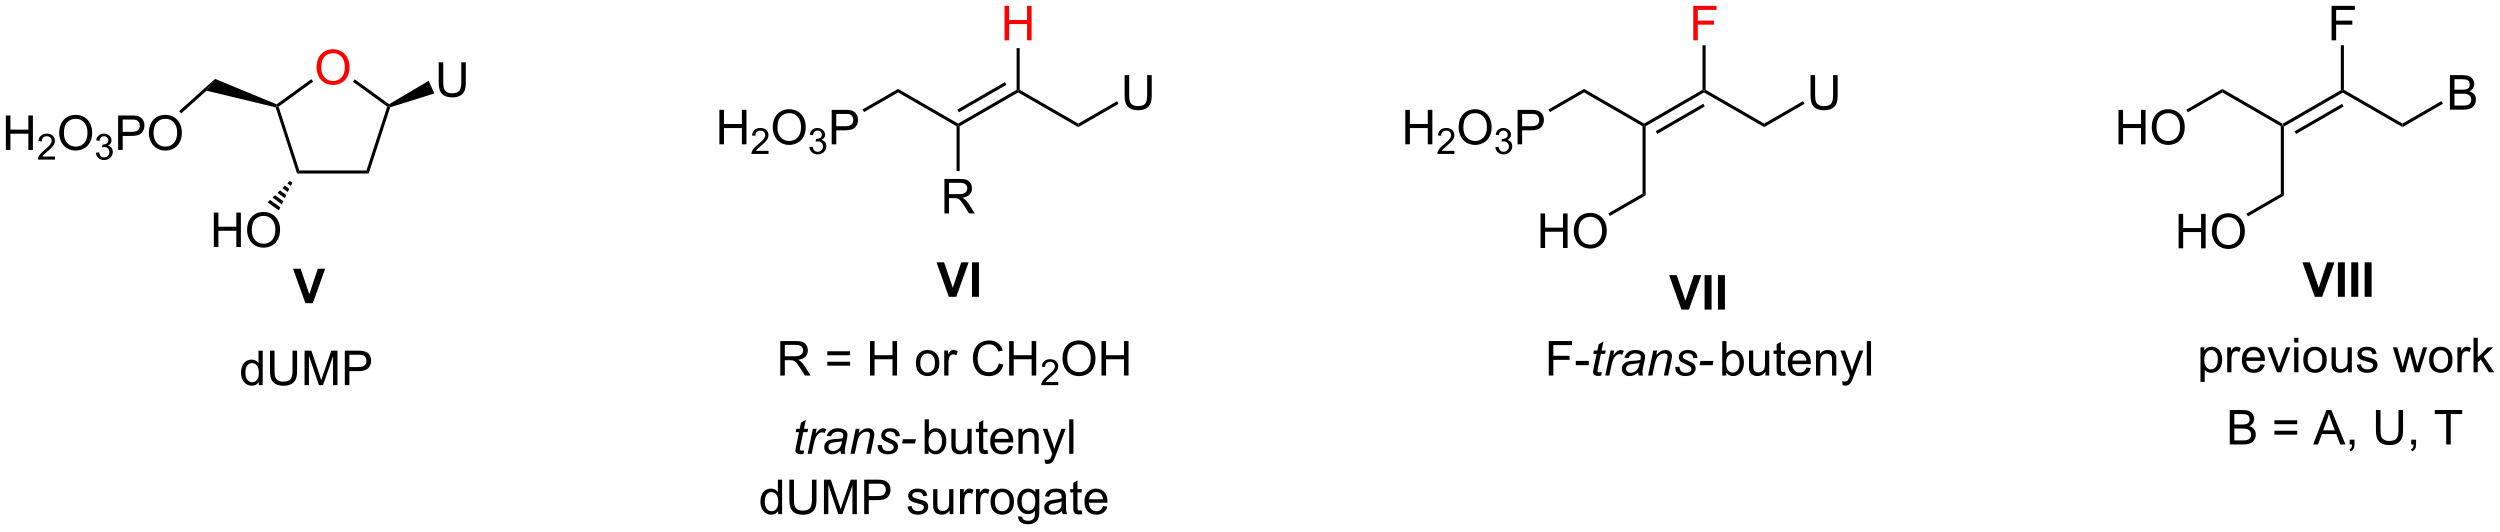 <?xml version="1.0" encoding="UTF-8"?>
<!DOCTYPE svg PUBLIC '-//W3C//DTD SVG 1.0//EN'
          'http://www.w3.org/TR/2001/REC-SVG-20010904/DTD/svg10.dtd'>
<svg stroke-dasharray="none" shape-rendering="auto" xmlns="http://www.w3.org/2000/svg" font-family="'Dialog'" text-rendering="auto" width="1024" fill-opacity="1" color-interpolation="auto" color-rendering="auto" preserveAspectRatio="xMidYMid meet" font-size="12px" viewBox="0 0 1024 218" fill="black" xmlns:xlink="http://www.w3.org/1999/xlink" stroke="black" image-rendering="auto" stroke-miterlimit="10" stroke-linecap="square" stroke-linejoin="miter" font-style="normal" stroke-width="1" height="218" stroke-dashoffset="0" font-weight="normal" stroke-opacity="1"
><!--Generated by the Batik Graphics2D SVG Generator--><defs id="genericDefs"
  /><g
  ><defs id="defs1"
    ><clipPath clipPathUnits="userSpaceOnUse" id="clipPath1"
      ><path d="M2.363 1.583 L429.501 1.583 L429.501 92.154 L2.363 92.154 L2.363 1.583 Z"
      /></clipPath
      ><clipPath clipPathUnits="userSpaceOnUse" id="clipPath2"
      ><path d="M0.756 27.608 L0.756 115.661 L416.017 115.661 L416.017 27.608 Z"
      /></clipPath
    ></defs
    ><g transform="scale(2.397,2.397) translate(-2.363,-1.583) matrix(1.029,0,0,1.029,1.586,-26.815)"
    ><path d="M380.108 48.576 L379.853 48.429 L379.853 48.134 L389.565 42.522 L389.82 42.669 L389.82 42.964 ZM382.052 49.846 L389.949 45.283 L389.694 44.841 L381.797 49.404 Z" stroke="none" clip-path="url(#clipPath2)"
    /></g
    ><g transform="matrix(2.466,0,0,2.466,-1.864,-68.08)"
    ><path d="M389.82 42.964 L389.82 42.669 L390.076 42.522 L399.804 48.134 L399.804 48.724 Z" stroke="none" clip-path="url(#clipPath2)"
    /></g
    ><g transform="matrix(2.466,0,0,2.466,-1.864,-68.08)"
    ><path d="M390.076 42.522 L389.82 42.669 L389.565 42.522 L389.565 35.121 L390.076 35.121 Z" stroke="none" clip-path="url(#clipPath2)"
    /></g
    ><g transform="matrix(2.466,0,0,2.466,-1.864,-68.08)"
    ><path d="M388.027 34.307 L388.027 28.581 L391.891 28.581 L391.891 29.255 L388.785 29.255 L388.785 31.029 L391.472 31.029 L391.472 31.706 L388.785 31.706 L388.785 34.307 L388.027 34.307 Z" stroke="none" clip-path="url(#clipPath2)"
    /></g
    ><g transform="matrix(2.466,0,0,2.466,-1.864,-68.08)"
    ><path d="M379.597 48.576 L379.853 48.429 L380.108 48.576 L380.108 60.096 L379.597 59.801 Z" stroke="none" clip-path="url(#clipPath2)"
    /></g
    ><g transform="matrix(2.466,0,0,2.466,-1.864,-68.08)"
    ><path d="M379.853 48.134 L379.853 48.429 L379.597 48.576 L369.877 42.964 L369.877 42.374 Z" stroke="none" clip-path="url(#clipPath2)"
    /></g
    ><g transform="matrix(2.466,0,0,2.466,-1.864,-68.08)"
    ><path d="M362.621 68.859 L362.621 63.132 L363.379 63.132 L363.379 65.484 L366.356 65.484 L366.356 63.132 L367.113 63.132 L367.113 68.859 L366.356 68.859 L366.356 66.158 L363.379 66.158 L363.379 68.859 L362.621 68.859 ZM368.146 66.07 Q368.146 64.643 368.912 63.838 Q369.677 63.031 370.888 63.031 Q371.68 63.031 372.315 63.411 Q372.953 63.788 373.287 64.466 Q373.623 65.143 373.623 66.002 Q373.623 66.874 373.271 67.562 Q372.919 68.249 372.274 68.603 Q371.63 68.958 370.883 68.958 Q370.076 68.958 369.438 68.567 Q368.802 68.174 368.474 67.499 Q368.146 66.822 368.146 66.07 ZM368.927 66.08 Q368.927 67.117 369.482 67.713 Q370.039 68.307 370.88 68.307 Q371.735 68.307 372.287 67.705 Q372.841 67.103 372.841 65.999 Q372.841 65.299 372.604 64.778 Q372.367 64.257 371.912 63.971 Q371.459 63.682 370.891 63.682 Q370.086 63.682 369.505 64.236 Q368.927 64.788 368.927 66.08 Z" stroke="none" clip-path="url(#clipPath2)"
    /></g
    ><g transform="matrix(2.466,0,0,2.466,-1.864,-68.08)"
    ><path d="M379.597 59.801 L380.108 60.096 L374.137 63.544 L373.882 63.102 Z" stroke="none" clip-path="url(#clipPath2)"
    /></g
    ><g transform="matrix(2.466,0,0,2.466,-1.864,-68.08)"
    ><path d="M352.637 51.579 L352.637 45.852 L353.395 45.852 L353.395 48.204 L356.372 48.204 L356.372 45.852 L357.129 45.852 L357.129 51.579 L356.372 51.579 L356.372 48.878 L353.395 48.878 L353.395 51.579 L352.637 51.579 ZM358.162 48.79 Q358.162 47.363 358.928 46.558 Q359.693 45.751 360.904 45.751 Q361.696 45.751 362.331 46.131 Q362.969 46.509 363.303 47.186 Q363.639 47.863 363.639 48.722 Q363.639 49.594 363.287 50.282 Q362.935 50.969 362.29 51.324 Q361.646 51.678 360.899 51.678 Q360.092 51.678 359.454 51.287 Q358.818 50.894 358.49 50.219 Q358.162 49.542 358.162 48.79 ZM358.943 48.8 Q358.943 49.837 359.498 50.433 Q360.055 51.027 360.896 51.027 Q361.75 51.027 362.303 50.425 Q362.857 49.824 362.857 48.719 Q362.857 48.019 362.62 47.498 Q362.383 46.977 361.928 46.691 Q361.474 46.402 360.907 46.402 Q360.102 46.402 359.521 46.956 Q358.943 47.509 358.943 48.8 Z" stroke="none" clip-path="url(#clipPath2)"
    /></g
    ><g transform="matrix(2.466,0,0,2.466,-1.864,-68.08)"
    ><path d="M369.877 42.374 L369.877 42.964 L364.154 46.265 L363.899 45.823 Z" stroke="none" clip-path="url(#clipPath2)"
    /></g
    ><g transform="matrix(2.466,0,0,2.466,-1.864,-68.08)"
    ><path d="M407.683 45.819 L407.683 40.092 L409.832 40.092 Q410.488 40.092 410.884 40.267 Q411.282 40.439 411.506 40.801 Q411.73 41.163 411.73 41.556 Q411.73 41.923 411.529 42.249 Q411.332 42.572 410.93 42.772 Q411.449 42.923 411.727 43.29 Q412.009 43.657 412.009 44.157 Q412.009 44.561 411.837 44.907 Q411.668 45.251 411.418 45.439 Q411.168 45.626 410.79 45.723 Q410.415 45.819 409.868 45.819 L407.683 45.819 ZM408.441 42.499 L409.68 42.499 Q410.183 42.499 410.402 42.431 Q410.691 42.345 410.837 42.147 Q410.985 41.947 410.985 41.647 Q410.985 41.361 410.847 41.145 Q410.712 40.928 410.457 40.848 Q410.204 40.767 409.587 40.767 L408.441 40.767 L408.441 42.499 ZM408.441 45.142 L409.868 45.142 Q410.235 45.142 410.384 45.116 Q410.644 45.069 410.818 44.96 Q410.996 44.85 411.108 44.642 Q411.222 44.431 411.222 44.157 Q411.222 43.837 411.058 43.603 Q410.894 43.366 410.602 43.27 Q410.313 43.173 409.767 43.173 L408.441 43.173 L408.441 45.142 Z" stroke="none" clip-path="url(#clipPath2)"
    /></g
    ><g transform="matrix(2.466,0,0,2.466,-1.864,-68.08)"
    ><path d="M399.804 48.724 L399.804 48.134 L406.263 44.402 L406.519 44.844 Z" stroke="none" clip-path="url(#clipPath2)"
    /></g
    ><g transform="matrix(2.466,0,0,2.466,-1.864,-68.08)"
    ><path d="M59.372 41.192 L59.671 40.779 L65.383 44.917 L65.368 45.221 L65.068 45.319 Z" stroke="none" clip-path="url(#clipPath2)"
    /></g
    ><g fill="red" transform="matrix(2.466,0,0,2.466,-1.864,-68.08)" stroke="red"
    ><path d="M53.336 38.83 Q53.336 37.403 54.101 36.598 Q54.867 35.791 56.078 35.791 Q56.87 35.791 57.505 36.171 Q58.143 36.549 58.476 37.226 Q58.812 37.903 58.812 38.762 Q58.812 39.635 58.461 40.322 Q58.109 41.01 57.463 41.364 Q56.82 41.718 56.073 41.718 Q55.265 41.718 54.627 41.327 Q53.992 40.934 53.664 40.26 Q53.336 39.583 53.336 38.83 ZM54.117 38.84 Q54.117 39.877 54.672 40.473 Q55.229 41.067 56.07 41.067 Q56.924 41.067 57.476 40.465 Q58.031 39.864 58.031 38.76 Q58.031 38.059 57.794 37.538 Q57.557 37.017 57.101 36.731 Q56.648 36.442 56.081 36.442 Q55.276 36.442 54.695 36.997 Q54.117 37.549 54.117 38.84 Z" stroke="none" clip-path="url(#clipPath2)"
    /></g
    ><g transform="matrix(2.466,0,0,2.466,-1.864,-68.08)"
    ><path d="M77.371 37.956 L78.128 37.956 L78.128 41.264 Q78.128 42.128 77.933 42.636 Q77.738 43.144 77.227 43.464 Q76.719 43.782 75.891 43.782 Q75.087 43.782 74.574 43.503 Q74.063 43.225 73.844 42.701 Q73.626 42.175 73.626 41.264 L73.626 37.956 L74.383 37.956 L74.383 41.261 Q74.383 42.006 74.522 42.36 Q74.66 42.714 74.998 42.907 Q75.337 43.097 75.824 43.097 Q76.66 43.097 77.014 42.719 Q77.371 42.339 77.371 41.261 L77.371 37.956 Z" stroke="none" clip-path="url(#clipPath2)"
    /></g
    ><g transform="matrix(2.466,0,0,2.466,-1.864,-68.08)"
    ><path d="M65.57 45.423 L65.368 45.221 L65.383 44.917 L71.961 41.025 L72.898 43.128 Z" stroke="none" clip-path="url(#clipPath2)"
    /></g
    ><g transform="matrix(2.466,0,0,2.466,-1.864,-68.08)"
    ><path d="M52.463 40.753 L52.763 41.166 L47.036 45.319 L46.736 45.221 L46.701 44.931 Z" stroke="none" clip-path="url(#clipPath2)"
    /></g
    ><g transform="matrix(2.466,0,0,2.466,-1.864,-68.08)"
    ><path d="M46.537 45.435 L46.736 45.221 L47.036 45.319 L50.473 55.926 L50.102 56.436 Z" stroke="none" clip-path="url(#clipPath2)"
    /></g
    ><g transform="matrix(2.466,0,0,2.466,-1.864,-68.08)"
    ><path d="M50.102 56.436 L50.473 55.926 L61.622 55.926 L61.993 56.436 Z" stroke="none" clip-path="url(#clipPath2)"
    /></g
    ><g transform="matrix(2.466,0,0,2.466,-1.864,-68.08)"
    ><path d="M61.993 56.436 L61.622 55.926 L65.068 45.319 L65.368 45.221 L65.57 45.423 Z" stroke="none" clip-path="url(#clipPath2)"
    /></g
    ><g transform="matrix(2.466,0,0,2.466,-1.864,-68.08)"
    ><path d="M36.272 68.643 L36.272 62.916 L37.03 62.916 L37.03 65.268 L40.007 65.268 L40.007 62.916 L40.765 62.916 L40.765 68.643 L40.007 68.643 L40.007 65.942 L37.03 65.942 L37.03 68.643 L36.272 68.643 ZM41.797 65.854 Q41.797 64.427 42.563 63.622 Q43.328 62.815 44.539 62.815 Q45.331 62.815 45.966 63.195 Q46.605 63.572 46.938 64.249 Q47.274 64.927 47.274 65.786 Q47.274 66.658 46.922 67.346 Q46.571 68.033 45.925 68.388 Q45.282 68.742 44.534 68.742 Q43.727 68.742 43.089 68.351 Q42.453 67.958 42.125 67.283 Q41.797 66.606 41.797 65.854 ZM42.578 65.864 Q42.578 66.9 43.133 67.497 Q43.69 68.091 44.532 68.091 Q45.386 68.091 45.938 67.489 Q46.492 66.888 46.492 65.783 Q46.492 65.083 46.255 64.562 Q46.019 64.041 45.563 63.755 Q45.11 63.466 44.542 63.466 Q43.737 63.466 43.157 64.02 Q42.578 64.572 42.578 65.864 Z" stroke="none" clip-path="url(#clipPath2)"
    /></g
    ><g transform="matrix(2.466,0,0,2.466,-1.864,-68.08)"
    ><path d="M49.312 57.959 L49.063 58.471 L48.489 58.055 L48.899 57.66 ZM48.815 58.983 L48.566 59.495 L47.67 58.845 L48.08 58.45 ZM48.317 60.007 L48.069 60.519 L46.85 59.635 L47.26 59.24 ZM47.82 61.031 L47.571 61.543 L46.031 60.425 L46.441 60.03 ZM47.323 62.055 L47.074 62.567 L45.211 61.215 L45.621 60.82 Z" stroke="none" clip-path="url(#clipPath2)"
    /></g
    ><g transform="matrix(2.466,0,0,2.466,-1.864,-68.08)"
    ><path d="M46.701 44.931 L46.736 45.221 L46.537 45.435 L35.049 42.672 L36.469 40.711 Z" stroke="none" clip-path="url(#clipPath2)"
    /></g
    ><g transform="matrix(2.466,0,0,2.466,-1.864,-68.08)"
    ><path d="M1.728 52.515 L1.728 46.788 L2.486 46.788 L2.486 49.14 L5.463 49.14 L5.463 46.788 L6.22 46.788 L6.22 52.515 L5.463 52.515 L5.463 49.814 L2.486 49.814 L2.486 52.515 L1.728 52.515 Z" stroke="none" clip-path="url(#clipPath2)"
    /></g
    ><g transform="matrix(2.466,0,0,2.466,-1.864,-68.08)"
    ><path d="M9.886 53.607 L9.886 54.115 L7.046 54.115 Q7.041 53.923 7.109 53.748 Q7.216 53.459 7.455 53.177 Q7.695 52.896 8.146 52.527 Q8.845 51.953 9.091 51.617 Q9.338 51.281 9.338 50.982 Q9.338 50.67 9.113 50.455 Q8.89 50.238 8.529 50.238 Q8.148 50.238 7.92 50.467 Q7.691 50.695 7.689 51.099 L7.146 51.045 Q7.203 50.437 7.566 50.121 Q7.929 49.802 8.541 49.802 Q9.16 49.802 9.519 50.146 Q9.88 50.488 9.88 50.994 Q9.88 51.252 9.775 51.502 Q9.669 51.75 9.423 52.025 Q9.179 52.3 8.611 52.781 Q8.136 53.179 8.002 53.322 Q7.867 53.465 7.779 53.607 L9.886 53.607 Z" stroke="none" clip-path="url(#clipPath2)"
    /></g
    ><g transform="matrix(2.466,0,0,2.466,-1.864,-68.08)"
    ><path d="M10.59 49.726 Q10.59 48.299 11.355 47.494 Q12.121 46.687 13.332 46.687 Q14.124 46.687 14.759 47.067 Q15.397 47.445 15.73 48.122 Q16.066 48.799 16.066 49.658 Q16.066 50.531 15.715 51.218 Q15.363 51.906 14.717 52.26 Q14.074 52.614 13.327 52.614 Q12.52 52.614 11.882 52.223 Q11.246 51.83 10.918 51.156 Q10.59 50.478 10.59 49.726 ZM11.371 49.736 Q11.371 50.773 11.926 51.369 Q12.483 51.963 13.324 51.963 Q14.178 51.963 14.73 51.361 Q15.285 50.76 15.285 49.656 Q15.285 48.955 15.048 48.434 Q14.811 47.913 14.355 47.627 Q13.902 47.338 13.335 47.338 Q12.53 47.338 11.949 47.892 Q11.371 48.445 11.371 49.736 Z" stroke="none" clip-path="url(#clipPath2)"
    /></g
    ><g transform="matrix(2.466,0,0,2.466,-1.864,-68.08)"
    ><path d="M16.676 52.98 L17.204 52.91 Q17.296 53.359 17.512 53.556 Q17.731 53.754 18.046 53.754 Q18.417 53.754 18.672 53.496 Q18.93 53.238 18.93 52.857 Q18.93 52.494 18.692 52.259 Q18.456 52.023 18.088 52.023 Q17.94 52.023 17.717 52.082 L17.776 51.619 Q17.829 51.625 17.86 51.625 Q18.198 51.625 18.467 51.449 Q18.737 51.273 18.737 50.906 Q18.737 50.617 18.54 50.427 Q18.344 50.236 18.034 50.236 Q17.725 50.236 17.52 50.429 Q17.315 50.623 17.256 51.009 L16.729 50.916 Q16.827 50.384 17.169 50.093 Q17.512 49.802 18.022 49.802 Q18.374 49.802 18.669 49.953 Q18.965 50.103 19.122 50.365 Q19.278 50.625 19.278 50.918 Q19.278 51.197 19.128 51.425 Q18.979 51.654 18.686 51.789 Q19.067 51.877 19.278 52.154 Q19.489 52.429 19.489 52.845 Q19.489 53.408 19.079 53.8 Q18.669 54.191 18.042 54.191 Q17.477 54.191 17.102 53.855 Q16.729 53.517 16.676 52.98 Z" stroke="none" clip-path="url(#clipPath2)"
    /></g
    ><g transform="matrix(2.466,0,0,2.466,-1.864,-68.08)"
    ><path d="M20.378 52.515 L20.378 46.788 L22.54 46.788 Q23.11 46.788 23.41 46.843 Q23.832 46.913 24.116 47.111 Q24.402 47.307 24.576 47.663 Q24.751 48.017 24.751 48.445 Q24.751 49.174 24.285 49.682 Q23.821 50.187 22.605 50.187 L21.136 50.187 L21.136 52.515 L20.378 52.515 ZM21.136 49.51 L22.618 49.51 Q23.352 49.51 23.66 49.236 Q23.97 48.963 23.97 48.468 Q23.97 48.109 23.787 47.853 Q23.605 47.596 23.308 47.515 Q23.118 47.463 22.602 47.463 L21.136 47.463 L21.136 49.51 ZM25.485 49.726 Q25.485 48.299 26.251 47.494 Q27.017 46.687 28.227 46.687 Q29.019 46.687 29.654 47.067 Q30.293 47.445 30.626 48.122 Q30.962 48.799 30.962 49.658 Q30.962 50.531 30.61 51.218 Q30.259 51.906 29.613 52.26 Q28.97 52.614 28.222 52.614 Q27.415 52.614 26.777 52.223 Q26.142 51.83 25.813 51.156 Q25.485 50.478 25.485 49.726 ZM26.267 49.736 Q26.267 50.773 26.821 51.369 Q27.378 51.963 28.22 51.963 Q29.074 51.963 29.626 51.361 Q30.181 50.76 30.181 49.656 Q30.181 48.955 29.944 48.434 Q29.707 47.913 29.251 47.627 Q28.798 47.338 28.23 47.338 Q27.425 47.338 26.845 47.892 Q26.267 48.445 26.267 49.736 Z" stroke="none" clip-path="url(#clipPath2)"
    /></g
    ><g transform="matrix(2.466,0,0,2.466,-1.864,-68.08)"
    ><path d="M36.469 40.711 L35.049 42.672 L30.852 46.442 L30.511 46.062 Z" stroke="none" clip-path="url(#clipPath2)"
    /></g
    ><g transform="matrix(2.466,0,0,2.466,-1.864,-68.08)"
    ><path d="M160.15 48.576 L159.895 48.429 L159.895 48.134 L169.615 42.522 L169.871 42.669 L169.871 42.964 ZM160.023 46.255 L167.925 41.693 L167.67 41.251 L159.768 45.813 Z" stroke="none" clip-path="url(#clipPath2)"
    /></g
    ><g transform="matrix(2.466,0,0,2.466,-1.864,-68.08)"
    ><path d="M169.871 42.964 L169.871 42.669 L170.126 42.522 L179.854 48.134 L179.855 48.724 Z" stroke="none" clip-path="url(#clipPath2)"
    /></g
    ><g transform="matrix(2.466,0,0,2.466,-1.864,-68.08)"
    ><path d="M170.126 42.522 L169.871 42.669 L169.615 42.522 L169.615 35.607 L170.126 35.607 Z" stroke="none" clip-path="url(#clipPath2)"
    /></g
    ><g fill="red" transform="matrix(2.466,0,0,2.466,-1.864,-68.08)" stroke="red"
    ><path d="M167.611 34.307 L167.611 28.581 L168.369 28.581 L168.369 30.932 L171.346 30.932 L171.346 28.581 L172.103 28.581 L172.103 34.307 L171.346 34.307 L171.346 31.607 L168.369 31.607 L168.369 34.307 L167.611 34.307 Z" stroke="none" clip-path="url(#clipPath2)"
    /></g
    ><g transform="matrix(2.466,0,0,2.466,-1.864,-68.08)"
    ><path d="M159.895 48.134 L159.895 48.429 L159.64 48.576 L149.927 42.964 L149.927 42.374 Z" stroke="none" clip-path="url(#clipPath2)"
    /></g
    ><g transform="matrix(2.466,0,0,2.466,-1.864,-68.08)"
    ><path d="M120.249 51.579 L120.249 45.852 L121.007 45.852 L121.007 48.204 L123.983 48.204 L123.983 45.852 L124.741 45.852 L124.741 51.579 L123.983 51.579 L123.983 48.878 L121.007 48.878 L121.007 51.579 L120.249 51.579 Z" stroke="none" clip-path="url(#clipPath2)"
    /></g
    ><g transform="matrix(2.466,0,0,2.466,-1.864,-68.08)"
    ><path d="M128.407 52.671 L128.407 53.179 L125.567 53.179 Q125.561 52.987 125.63 52.812 Q125.737 52.523 125.975 52.241 Q126.216 51.96 126.667 51.591 Q127.366 51.017 127.612 50.681 Q127.858 50.345 127.858 50.046 Q127.858 49.734 127.634 49.519 Q127.411 49.302 127.05 49.302 Q126.669 49.302 126.44 49.531 Q126.212 49.759 126.21 50.163 L125.667 50.109 Q125.724 49.501 126.087 49.185 Q126.45 48.866 127.061 48.866 Q127.681 48.866 128.04 49.21 Q128.401 49.552 128.401 50.058 Q128.401 50.316 128.296 50.566 Q128.19 50.814 127.944 51.089 Q127.7 51.364 127.132 51.845 Q126.657 52.243 126.522 52.386 Q126.388 52.529 126.3 52.671 L128.407 52.671 Z" stroke="none" clip-path="url(#clipPath2)"
    /></g
    ><g transform="matrix(2.466,0,0,2.466,-1.864,-68.08)"
    ><path d="M129.111 48.79 Q129.111 47.363 129.876 46.558 Q130.642 45.751 131.853 45.751 Q132.644 45.751 133.28 46.131 Q133.918 46.509 134.251 47.186 Q134.587 47.863 134.587 48.722 Q134.587 49.594 134.236 50.282 Q133.884 50.969 133.238 51.324 Q132.595 51.678 131.848 51.678 Q131.04 51.678 130.402 51.287 Q129.767 50.894 129.439 50.219 Q129.111 49.542 129.111 48.79 ZM129.892 48.8 Q129.892 49.837 130.446 50.433 Q131.004 51.027 131.845 51.027 Q132.699 51.027 133.251 50.425 Q133.806 49.824 133.806 48.719 Q133.806 48.019 133.569 47.498 Q133.332 46.977 132.876 46.691 Q132.423 46.402 131.855 46.402 Q131.051 46.402 130.47 46.956 Q129.892 47.509 129.892 48.8 Z" stroke="none" clip-path="url(#clipPath2)"
    /></g
    ><g transform="matrix(2.466,0,0,2.466,-1.864,-68.08)"
    ><path d="M135.197 52.044 L135.725 51.974 Q135.816 52.423 136.033 52.62 Q136.252 52.818 136.566 52.818 Q136.938 52.818 137.193 52.56 Q137.451 52.302 137.451 51.921 Q137.451 51.558 137.213 51.323 Q136.976 51.087 136.609 51.087 Q136.461 51.087 136.238 51.146 L136.297 50.683 Q136.35 50.689 136.381 50.689 Q136.719 50.689 136.988 50.513 Q137.258 50.337 137.258 49.97 Q137.258 49.681 137.06 49.491 Q136.865 49.3 136.555 49.3 Q136.246 49.3 136.041 49.493 Q135.836 49.687 135.777 50.073 L135.25 49.98 Q135.348 49.448 135.689 49.157 Q136.033 48.866 136.543 48.866 Q136.894 48.866 137.189 49.017 Q137.486 49.167 137.643 49.429 Q137.799 49.689 137.799 49.982 Q137.799 50.261 137.648 50.489 Q137.5 50.718 137.207 50.853 Q137.588 50.941 137.799 51.218 Q138.01 51.493 138.01 51.909 Q138.01 52.472 137.6 52.864 Q137.189 53.255 136.562 53.255 Q135.998 53.255 135.623 52.919 Q135.25 52.581 135.197 52.044 Z" stroke="none" clip-path="url(#clipPath2)"
    /></g
    ><g transform="matrix(2.466,0,0,2.466,-1.864,-68.08)"
    ><path d="M138.899 51.579 L138.899 45.852 L141.061 45.852 Q141.631 45.852 141.931 45.907 Q142.352 45.977 142.636 46.175 Q142.923 46.371 143.097 46.727 Q143.272 47.081 143.272 47.509 Q143.272 48.238 142.806 48.746 Q142.342 49.251 141.126 49.251 L139.657 49.251 L139.657 51.579 L138.899 51.579 ZM139.657 48.574 L141.139 48.574 Q141.873 48.574 142.181 48.3 Q142.49 48.027 142.49 47.532 Q142.49 47.173 142.308 46.917 Q142.126 46.66 141.829 46.579 Q141.639 46.527 141.123 46.527 L139.657 46.527 L139.657 48.574 Z" stroke="none" clip-path="url(#clipPath2)"
    /></g
    ><g transform="matrix(2.466,0,0,2.466,-1.864,-68.08)"
    ><path d="M149.927 42.374 L149.927 42.964 L144.277 46.225 L144.022 45.784 Z" stroke="none" clip-path="url(#clipPath2)"
    /></g
    ><g transform="matrix(2.466,0,0,2.466,-1.864,-68.08)"
    ><path d="M191.297 40.092 L192.055 40.092 L192.055 43.4 Q192.055 44.264 191.86 44.772 Q191.665 45.28 191.154 45.6 Q190.646 45.918 189.818 45.918 Q189.013 45.918 188.5 45.639 Q187.99 45.361 187.771 44.837 Q187.553 44.311 187.553 43.4 L187.553 40.092 L188.31 40.092 L188.31 43.397 Q188.31 44.142 188.448 44.496 Q188.587 44.85 188.925 45.043 Q189.263 45.233 189.75 45.233 Q190.587 45.233 190.941 44.855 Q191.297 44.475 191.297 43.397 L191.297 40.092 Z" stroke="none" clip-path="url(#clipPath2)"
    /></g
    ><g transform="matrix(2.466,0,0,2.466,-1.864,-68.08)"
    ><path d="M179.855 48.724 L179.854 48.134 L186.293 44.414 L186.548 44.855 Z" stroke="none" clip-path="url(#clipPath2)"
    /></g
    ><g transform="matrix(2.466,0,0,2.466,-1.864,-68.08)"
    ><path d="M134.339 102.405 L134.221 102.986 Q133.966 103.051 133.729 103.051 Q133.307 103.051 133.057 102.842 Q132.87 102.686 132.87 102.418 Q132.87 102.28 132.971 101.788 L133.474 99.379 L132.917 99.379 L133.029 98.832 L133.589 98.832 L133.802 97.811 L134.612 97.324 L134.294 98.832 L134.989 98.832 L134.872 99.379 L134.182 99.379 L133.701 101.67 Q133.612 102.108 133.612 102.194 Q133.612 102.319 133.682 102.387 Q133.755 102.452 133.919 102.452 Q134.154 102.452 134.339 102.405 ZM134.907 102.98 L135.775 98.832 L136.4 98.832 L136.225 99.678 Q136.546 99.199 136.85 98.97 Q137.157 98.738 137.478 98.738 Q137.689 98.738 137.999 98.889 L137.71 99.545 Q137.525 99.413 137.306 99.413 Q136.936 99.413 136.546 99.827 Q136.155 100.241 135.931 101.316 L135.579 102.98 L134.907 102.98 ZM140.368 102.465 Q140.001 102.78 139.66 102.928 Q139.321 103.074 138.936 103.074 Q138.361 103.074 138.009 102.736 Q137.657 102.397 137.657 101.871 Q137.657 101.522 137.816 101.256 Q137.975 100.988 138.236 100.827 Q138.499 100.663 138.876 100.592 Q139.116 100.545 139.78 100.519 Q140.446 100.491 140.736 100.379 Q140.819 100.09 140.819 99.897 Q140.819 99.652 140.639 99.512 Q140.392 99.316 139.921 99.316 Q139.475 99.316 139.191 99.514 Q138.907 99.71 138.78 100.074 L138.064 100.012 Q138.282 99.394 138.756 99.066 Q139.233 98.738 139.954 98.738 Q140.725 98.738 141.173 99.105 Q141.517 99.379 141.517 99.816 Q141.517 100.147 141.421 100.585 L141.189 101.616 Q141.079 102.108 141.079 102.418 Q141.079 102.613 141.165 102.98 L140.452 102.98 Q140.392 102.777 140.368 102.465 ZM140.631 100.879 Q140.483 100.936 140.311 100.967 Q140.142 100.999 139.743 101.035 Q139.126 101.09 138.871 101.173 Q138.618 101.256 138.488 101.441 Q138.361 101.624 138.361 101.847 Q138.361 102.144 138.566 102.337 Q138.772 102.527 139.15 102.527 Q139.501 102.527 139.824 102.342 Q140.15 102.155 140.337 101.824 Q140.525 101.491 140.631 100.879 ZM142.021 102.98 L142.888 98.832 L143.529 98.832 L143.377 99.553 Q143.794 99.129 144.156 98.933 Q144.521 98.738 144.901 98.738 Q145.404 98.738 145.69 99.012 Q145.979 99.285 145.979 99.741 Q145.979 99.972 145.877 100.467 L145.349 102.98 L144.643 102.98 L145.193 100.35 Q145.276 99.967 145.276 99.785 Q145.276 99.577 145.133 99.449 Q144.989 99.319 144.721 99.319 Q144.177 99.319 143.752 99.71 Q143.331 100.1 143.13 101.051 L142.729 102.98 L142.021 102.98 ZM146.538 101.561 L147.243 101.519 Q147.243 101.824 147.337 102.04 Q147.431 102.254 147.684 102.392 Q147.936 102.527 148.272 102.527 Q148.741 102.527 148.975 102.34 Q149.21 102.152 149.21 101.897 Q149.21 101.715 149.069 101.551 Q148.923 101.387 148.363 101.147 Q147.803 100.905 147.647 100.808 Q147.384 100.647 147.251 100.431 Q147.118 100.215 147.118 99.933 Q147.118 99.441 147.509 99.09 Q147.9 98.738 148.603 98.738 Q149.384 98.738 149.793 99.1 Q150.202 99.46 150.217 100.051 L149.525 100.097 Q149.509 99.722 149.259 99.504 Q149.009 99.285 148.553 99.285 Q148.186 99.285 147.983 99.454 Q147.78 99.621 147.78 99.816 Q147.78 100.012 147.954 100.16 Q148.071 100.262 148.561 100.472 Q149.374 100.824 149.585 101.027 Q149.921 101.35 149.921 101.816 Q149.921 102.124 149.73 102.42 Q149.54 102.717 149.152 102.897 Q148.764 103.074 148.236 103.074 Q147.517 103.074 147.014 102.717 Q146.509 102.363 146.538 101.561 ZM150.577 101.262 L150.725 100.553 L152.881 100.553 L152.736 101.262 L150.577 101.262 Z" stroke="none" clip-path="url(#clipPath2)"
    /></g
    ><g transform="matrix(2.466,0,0,2.466,-1.864,-68.08)"
    ><path d="M154.993 102.98 L154.34 102.98 L154.34 97.254 L155.043 97.254 L155.043 99.295 Q155.488 98.738 156.181 98.738 Q156.564 98.738 156.905 98.892 Q157.246 99.045 157.467 99.327 Q157.689 99.605 157.814 100.001 Q157.939 100.394 157.939 100.842 Q157.939 101.91 157.41 102.493 Q156.884 103.074 156.144 103.074 Q155.41 103.074 154.993 102.46 L154.993 102.98 ZM154.986 100.874 Q154.986 101.621 155.189 101.952 Q155.519 102.496 156.087 102.496 Q156.548 102.496 156.884 102.095 Q157.22 101.694 157.22 100.902 Q157.22 100.09 156.897 99.704 Q156.574 99.316 156.118 99.316 Q155.657 99.316 155.321 99.717 Q154.986 100.116 154.986 100.874 ZM161.513 102.98 L161.513 102.371 Q161.029 103.074 160.195 103.074 Q159.828 103.074 159.51 102.933 Q159.193 102.793 159.036 102.579 Q158.883 102.366 158.82 102.058 Q158.779 101.85 158.779 101.402 L158.779 98.832 L159.482 98.832 L159.482 101.131 Q159.482 101.683 159.523 101.874 Q159.591 102.152 159.805 102.311 Q160.021 102.467 160.336 102.467 Q160.654 102.467 160.93 102.306 Q161.208 102.144 161.323 101.866 Q161.437 101.585 161.437 101.053 L161.437 98.832 L162.141 98.832 L162.141 102.98 L161.513 102.98 ZM164.777 102.35 L164.879 102.972 Q164.582 103.035 164.347 103.035 Q163.965 103.035 163.754 102.915 Q163.543 102.793 163.457 102.595 Q163.371 102.397 163.371 101.764 L163.371 99.379 L162.855 99.379 L162.855 98.832 L163.371 98.832 L163.371 97.803 L164.071 97.381 L164.071 98.832 L164.777 98.832 L164.777 99.379 L164.071 99.379 L164.071 101.803 Q164.071 102.105 164.108 102.191 Q164.144 102.277 164.228 102.329 Q164.314 102.379 164.47 102.379 Q164.587 102.379 164.777 102.35 ZM168.305 101.644 L169.031 101.733 Q168.859 102.371 168.393 102.722 Q167.93 103.074 167.208 103.074 Q166.297 103.074 165.763 102.514 Q165.232 101.952 165.232 100.941 Q165.232 99.894 165.771 99.316 Q166.31 98.738 167.169 98.738 Q168 98.738 168.526 99.306 Q169.055 99.871 169.055 100.897 Q169.055 100.96 169.052 101.085 L165.958 101.085 Q165.997 101.769 166.344 102.134 Q166.693 102.496 167.211 102.496 Q167.599 102.496 167.872 102.293 Q168.146 102.09 168.305 101.644 ZM165.997 100.506 L168.312 100.506 Q168.266 99.983 168.047 99.722 Q167.711 99.316 167.177 99.316 Q166.693 99.316 166.362 99.642 Q166.031 99.965 165.997 100.506 ZM169.915 102.98 L169.915 98.832 L170.548 98.832 L170.548 99.42 Q171.004 98.738 171.868 98.738 Q172.243 98.738 172.556 98.874 Q172.871 99.006 173.027 99.225 Q173.184 99.444 173.246 99.746 Q173.285 99.941 173.285 100.428 L173.285 102.98 L172.582 102.98 L172.582 100.457 Q172.582 100.027 172.499 99.814 Q172.418 99.6 172.209 99.475 Q172.001 99.347 171.72 99.347 Q171.269 99.347 170.944 99.634 Q170.618 99.918 170.618 100.715 L170.618 102.98 L169.915 102.98 ZM174.333 104.579 L174.255 103.918 Q174.484 103.98 174.656 103.98 Q174.891 103.98 175.031 103.902 Q175.172 103.824 175.263 103.683 Q175.328 103.579 175.476 103.16 Q175.497 103.103 175.539 102.988 L173.966 98.832 L174.724 98.832 L175.586 101.233 Q175.755 101.691 175.888 102.194 Q176.008 101.71 176.177 101.249 L177.062 98.832 L177.766 98.832 L176.187 103.051 Q175.935 103.736 175.794 103.993 Q175.607 104.34 175.364 104.501 Q175.122 104.665 174.786 104.665 Q174.583 104.665 174.333 104.579 ZM178.349 102.98 L178.349 97.254 L179.052 97.254 L179.052 102.98 L178.349 102.98 Z" stroke="none" clip-path="url(#clipPath2)"
    /></g
    ><g transform="matrix(2.466,0,0,2.466,-1.864,-68.08)"
    ><path d="M274.093 48.576 L273.838 48.429 L273.838 48.134 L283.542 42.522 L283.798 42.669 L283.798 42.964 ZM276.036 49.844 L283.926 45.282 L283.671 44.84 L275.781 49.403 Z" stroke="none" clip-path="url(#clipPath2)"
    /></g
    ><g transform="matrix(2.466,0,0,2.466,-1.864,-68.08)"
    ><path d="M283.798 42.964 L283.798 42.669 L284.053 42.522 L293.781 48.134 L293.781 48.724 Z" stroke="none" clip-path="url(#clipPath2)"
    /></g
    ><g transform="matrix(2.466,0,0,2.466,-1.864,-68.08)"
    ><path d="M284.053 42.522 L283.798 42.669 L283.542 42.522 L283.542 35.121 L284.053 35.121 Z" stroke="none" clip-path="url(#clipPath2)"
    /></g
    ><g fill="red" transform="matrix(2.466,0,0,2.466,-1.864,-68.08)" stroke="red"
    ><path d="M282.004 34.307 L282.004 28.581 L285.868 28.581 L285.868 29.255 L282.762 29.255 L282.762 31.029 L285.449 31.029 L285.449 31.706 L282.762 31.706 L282.762 34.307 L282.004 34.307 Z" stroke="none" clip-path="url(#clipPath2)"
    /></g
    ><g transform="matrix(2.466,0,0,2.466,-1.864,-68.08)"
    ><path d="M273.838 48.134 L273.838 48.429 L273.582 48.576 L263.862 42.964 L263.862 42.374 Z" stroke="none" clip-path="url(#clipPath2)"
    /></g
    ><g transform="matrix(2.466,0,0,2.466,-1.864,-68.08)"
    ><path d="M234.176 51.579 L234.176 45.852 L234.934 45.852 L234.934 48.204 L237.91 48.204 L237.91 45.852 L238.668 45.852 L238.668 51.579 L237.91 51.579 L237.91 48.878 L234.934 48.878 L234.934 51.579 L234.176 51.579 Z" stroke="none" clip-path="url(#clipPath2)"
    /></g
    ><g transform="matrix(2.466,0,0,2.466,-1.864,-68.08)"
    ><path d="M242.334 52.671 L242.334 53.179 L239.494 53.179 Q239.488 52.987 239.557 52.812 Q239.664 52.523 239.903 52.241 Q240.143 51.96 240.594 51.591 Q241.293 51.017 241.539 50.681 Q241.785 50.345 241.785 50.046 Q241.785 49.734 241.561 49.519 Q241.338 49.302 240.977 49.302 Q240.596 49.302 240.367 49.531 Q240.139 49.759 240.137 50.163 L239.594 50.109 Q239.65 49.501 240.014 49.185 Q240.377 48.866 240.988 48.866 Q241.607 48.866 241.967 49.21 Q242.328 49.552 242.328 50.058 Q242.328 50.316 242.223 50.566 Q242.117 50.814 241.871 51.089 Q241.627 51.364 241.059 51.845 Q240.584 52.243 240.449 52.386 Q240.315 52.529 240.227 52.671 L242.334 52.671 Z" stroke="none" clip-path="url(#clipPath2)"
    /></g
    ><g transform="matrix(2.466,0,0,2.466,-1.864,-68.08)"
    ><path d="M243.037 48.79 Q243.037 47.363 243.803 46.558 Q244.569 45.751 245.78 45.751 Q246.571 45.751 247.207 46.131 Q247.845 46.509 248.178 47.186 Q248.514 47.863 248.514 48.722 Q248.514 49.594 248.162 50.282 Q247.811 50.969 247.165 51.324 Q246.522 51.678 245.774 51.678 Q244.967 51.678 244.329 51.287 Q243.694 50.894 243.366 50.219 Q243.037 49.542 243.037 48.79 ZM243.819 48.8 Q243.819 49.837 244.374 50.433 Q244.931 51.027 245.772 51.027 Q246.626 51.027 247.178 50.425 Q247.733 49.824 247.733 48.719 Q247.733 48.019 247.496 47.498 Q247.259 46.977 246.803 46.691 Q246.35 46.402 245.782 46.402 Q244.978 46.402 244.397 46.956 Q243.819 47.509 243.819 48.8 Z" stroke="none" clip-path="url(#clipPath2)"
    /></g
    ><g transform="matrix(2.466,0,0,2.466,-1.864,-68.08)"
    ><path d="M249.124 52.044 L249.651 51.974 Q249.743 52.423 249.96 52.62 Q250.179 52.818 250.493 52.818 Q250.864 52.818 251.12 52.56 Q251.378 52.302 251.378 51.921 Q251.378 51.558 251.14 51.323 Q250.903 51.087 250.536 51.087 Q250.388 51.087 250.165 51.146 L250.224 50.683 Q250.276 50.689 250.308 50.689 Q250.646 50.689 250.915 50.513 Q251.185 50.337 251.185 49.97 Q251.185 49.681 250.987 49.491 Q250.792 49.3 250.482 49.3 Q250.173 49.3 249.968 49.493 Q249.763 49.687 249.704 50.073 L249.177 49.98 Q249.274 49.448 249.616 49.157 Q249.96 48.866 250.47 48.866 Q250.821 48.866 251.116 49.017 Q251.413 49.167 251.57 49.429 Q251.726 49.689 251.726 49.982 Q251.726 50.261 251.575 50.489 Q251.427 50.718 251.134 50.853 Q251.515 50.941 251.726 51.218 Q251.937 51.493 251.937 51.909 Q251.937 52.472 251.526 52.864 Q251.116 53.255 250.489 53.255 Q249.925 53.255 249.55 52.919 Q249.177 52.581 249.124 52.044 Z" stroke="none" clip-path="url(#clipPath2)"
    /></g
    ><g transform="matrix(2.466,0,0,2.466,-1.864,-68.08)"
    ><path d="M252.826 51.579 L252.826 45.852 L254.988 45.852 Q255.558 45.852 255.857 45.907 Q256.279 45.977 256.563 46.175 Q256.85 46.371 257.024 46.727 Q257.199 47.081 257.199 47.509 Q257.199 48.238 256.733 48.746 Q256.269 49.251 255.053 49.251 L253.584 49.251 L253.584 51.579 L252.826 51.579 ZM253.584 48.574 L255.066 48.574 Q255.8 48.574 256.108 48.3 Q256.417 48.027 256.417 47.532 Q256.417 47.173 256.235 46.917 Q256.053 46.66 255.756 46.579 Q255.566 46.527 255.05 46.527 L253.584 46.527 L253.584 48.574 Z" stroke="none" clip-path="url(#clipPath2)"
    /></g
    ><g transform="matrix(2.466,0,0,2.466,-1.864,-68.08)"
    ><path d="M263.862 42.374 L263.862 42.964 L258.205 46.227 L257.95 45.785 Z" stroke="none" clip-path="url(#clipPath2)"
    /></g
    ><g transform="matrix(2.466,0,0,2.466,-1.864,-68.08)"
    ><path d="M305.232 40.092 L305.99 40.092 L305.99 43.4 Q305.99 44.264 305.795 44.772 Q305.599 45.28 305.089 45.6 Q304.581 45.918 303.753 45.918 Q302.949 45.918 302.435 45.639 Q301.925 45.361 301.706 44.837 Q301.488 44.311 301.488 43.4 L301.488 40.092 L302.245 40.092 L302.245 43.397 Q302.245 44.142 302.383 44.496 Q302.521 44.85 302.86 45.043 Q303.199 45.233 303.685 45.233 Q304.521 45.233 304.875 44.855 Q305.232 44.475 305.232 43.397 L305.232 40.092 Z" stroke="none" clip-path="url(#clipPath2)"
    /></g
    ><g transform="matrix(2.466,0,0,2.466,-1.864,-68.08)"
    ><path d="M293.781 48.724 L293.781 48.134 L300.228 44.412 L300.483 44.854 Z" stroke="none" clip-path="url(#clipPath2)"
    /></g
    ><g transform="matrix(2.466,0,0,2.466,-1.864,-68.08)"
    ><path d="M258.006 89.981 L258.006 84.254 L261.871 84.254 L261.871 84.928 L258.764 84.928 L258.764 86.702 L261.451 86.702 L261.451 87.379 L258.764 87.379 L258.764 89.981 L258.006 89.981 ZM262.492 88.262 L262.492 87.553 L264.651 87.553 L264.651 88.262 L262.492 88.262 Z" stroke="none" clip-path="url(#clipPath2)"
    /></g
    ><g transform="matrix(2.466,0,0,2.466,-1.864,-68.08)"
    ><path d="M266.82 89.405 L266.703 89.986 Q266.447 90.051 266.211 90.051 Q265.789 90.051 265.539 89.843 Q265.351 89.686 265.351 89.418 Q265.351 89.28 265.453 88.788 L265.955 86.379 L265.398 86.379 L265.51 85.832 L266.07 85.832 L266.283 84.811 L267.093 84.324 L266.776 85.832 L267.471 85.832 L267.354 86.379 L266.664 86.379 L266.182 88.671 Q266.093 89.108 266.093 89.194 Q266.093 89.319 266.164 89.387 Q266.236 89.452 266.401 89.452 Q266.635 89.452 266.82 89.405 ZM267.389 89.981 L268.256 85.832 L268.881 85.832 L268.707 86.678 Q269.027 86.199 269.332 85.97 Q269.639 85.738 269.959 85.738 Q270.17 85.738 270.48 85.889 L270.191 86.546 Q270.006 86.413 269.787 86.413 Q269.418 86.413 269.027 86.827 Q268.636 87.241 268.412 88.316 L268.061 89.981 L267.389 89.981 ZM272.85 89.465 Q272.483 89.78 272.142 89.928 Q271.803 90.074 271.418 90.074 Q270.842 90.074 270.49 89.736 Q270.139 89.397 270.139 88.871 Q270.139 88.522 270.298 88.257 Q270.457 87.988 270.717 87.827 Q270.98 87.663 271.358 87.593 Q271.597 87.546 272.261 87.52 Q272.928 87.491 273.217 87.379 Q273.3 87.09 273.3 86.897 Q273.3 86.652 273.121 86.512 Q272.873 86.316 272.402 86.316 Q271.957 86.316 271.673 86.514 Q271.389 86.71 271.261 87.074 L270.545 87.012 Q270.764 86.395 271.238 86.066 Q271.714 85.738 272.436 85.738 Q273.207 85.738 273.654 86.106 Q273.998 86.379 273.998 86.816 Q273.998 87.147 273.902 87.585 L273.67 88.616 Q273.561 89.108 273.561 89.418 Q273.561 89.613 273.647 89.981 L272.933 89.981 Q272.873 89.777 272.85 89.465 ZM273.113 87.879 Q272.964 87.936 272.793 87.968 Q272.623 87.999 272.225 88.035 Q271.608 88.09 271.352 88.173 Q271.1 88.257 270.97 88.441 Q270.842 88.624 270.842 88.848 Q270.842 89.145 271.048 89.337 Q271.253 89.527 271.631 89.527 Q271.983 89.527 272.305 89.343 Q272.631 89.155 272.819 88.824 Q273.006 88.491 273.113 87.879 ZM274.502 89.981 L275.369 85.832 L276.01 85.832 L275.859 86.553 Q276.276 86.129 276.638 85.934 Q277.002 85.738 277.382 85.738 Q277.885 85.738 278.171 86.012 Q278.461 86.285 278.461 86.741 Q278.461 86.973 278.359 87.468 L277.83 89.981 L277.125 89.981 L277.674 87.35 Q277.757 86.968 277.757 86.785 Q277.757 86.577 277.614 86.449 Q277.471 86.319 277.203 86.319 Q276.658 86.319 276.234 86.71 Q275.812 87.1 275.611 88.051 L275.211 89.981 L274.502 89.981 ZM279.019 88.561 L279.725 88.52 Q279.725 88.824 279.819 89.04 Q279.912 89.254 280.165 89.392 Q280.418 89.527 280.753 89.527 Q281.222 89.527 281.457 89.34 Q281.691 89.152 281.691 88.897 Q281.691 88.715 281.55 88.551 Q281.404 88.387 280.845 88.147 Q280.285 87.905 280.128 87.809 Q279.865 87.647 279.733 87.431 Q279.6 87.215 279.6 86.934 Q279.6 86.441 279.99 86.09 Q280.381 85.738 281.084 85.738 Q281.865 85.738 282.274 86.1 Q282.683 86.46 282.699 87.051 L282.006 87.098 Q281.99 86.723 281.74 86.504 Q281.49 86.285 281.035 86.285 Q280.668 86.285 280.464 86.454 Q280.261 86.621 280.261 86.816 Q280.261 87.012 280.436 87.16 Q280.553 87.262 281.043 87.473 Q281.855 87.824 282.066 88.027 Q282.402 88.35 282.402 88.816 Q282.402 89.124 282.212 89.421 Q282.022 89.718 281.634 89.897 Q281.246 90.074 280.717 90.074 Q279.998 90.074 279.496 89.718 Q278.99 89.363 279.019 88.561 ZM283.058 88.262 L283.207 87.553 L285.363 87.553 L285.217 88.262 L283.058 88.262 Z" stroke="none" clip-path="url(#clipPath2)"
    /></g
    ><g transform="matrix(2.466,0,0,2.466,-1.864,-68.08)"
    ><path d="M287.475 89.981 L286.821 89.981 L286.821 84.254 L287.524 84.254 L287.524 86.296 Q287.97 85.738 288.662 85.738 Q289.045 85.738 289.386 85.892 Q289.727 86.046 289.949 86.327 Q290.17 86.606 290.295 87.001 Q290.42 87.395 290.42 87.843 Q290.42 88.91 289.891 89.493 Q289.365 90.074 288.626 90.074 Q287.891 90.074 287.475 89.46 L287.475 89.981 ZM287.467 87.874 Q287.467 88.621 287.67 88.952 Q288.001 89.496 288.568 89.496 Q289.029 89.496 289.365 89.095 Q289.701 88.694 289.701 87.902 Q289.701 87.09 289.378 86.704 Q289.055 86.316 288.6 86.316 Q288.139 86.316 287.803 86.718 Q287.467 87.116 287.467 87.874 ZM293.994 89.981 L293.994 89.371 Q293.51 90.074 292.677 90.074 Q292.309 90.074 291.992 89.934 Q291.674 89.793 291.518 89.579 Q291.364 89.366 291.302 89.059 Q291.26 88.85 291.26 88.402 L291.26 85.832 L291.963 85.832 L291.963 88.132 Q291.963 88.684 292.005 88.874 Q292.072 89.152 292.286 89.311 Q292.502 89.468 292.817 89.468 Q293.135 89.468 293.411 89.306 Q293.69 89.145 293.804 88.866 Q293.919 88.585 293.919 88.053 L293.919 85.832 L294.622 85.832 L294.622 89.981 L293.994 89.981 ZM297.259 89.35 L297.36 89.973 Q297.063 90.035 296.829 90.035 Q296.446 90.035 296.235 89.915 Q296.024 89.793 295.938 89.595 Q295.852 89.397 295.852 88.764 L295.852 86.379 L295.337 86.379 L295.337 85.832 L295.852 85.832 L295.852 84.803 L296.553 84.382 L296.553 85.832 L297.259 85.832 L297.259 86.379 L296.553 86.379 L296.553 88.803 Q296.553 89.106 296.589 89.191 Q296.626 89.277 296.709 89.329 Q296.795 89.379 296.951 89.379 Q297.068 89.379 297.259 89.35 ZM300.786 88.645 L301.512 88.733 Q301.341 89.371 300.875 89.723 Q300.411 90.074 299.69 90.074 Q298.778 90.074 298.244 89.514 Q297.713 88.952 297.713 87.941 Q297.713 86.895 298.252 86.316 Q298.791 85.738 299.651 85.738 Q300.481 85.738 301.007 86.306 Q301.536 86.871 301.536 87.897 Q301.536 87.96 301.533 88.085 L298.44 88.085 Q298.479 88.77 298.825 89.134 Q299.174 89.496 299.692 89.496 Q300.08 89.496 300.354 89.293 Q300.627 89.09 300.786 88.645 ZM298.479 87.507 L300.794 87.507 Q300.747 86.983 300.528 86.723 Q300.192 86.316 299.658 86.316 Q299.174 86.316 298.843 86.642 Q298.512 86.965 298.479 87.507 ZM302.397 89.981 L302.397 85.832 L303.029 85.832 L303.029 86.421 Q303.485 85.738 304.35 85.738 Q304.725 85.738 305.037 85.874 Q305.352 86.007 305.509 86.225 Q305.665 86.444 305.727 86.746 Q305.766 86.941 305.766 87.428 L305.766 89.981 L305.063 89.981 L305.063 87.457 Q305.063 87.027 304.98 86.814 Q304.899 86.6 304.691 86.475 Q304.483 86.348 304.201 86.348 Q303.751 86.348 303.425 86.634 Q303.1 86.918 303.1 87.715 L303.1 89.981 L302.397 89.981 ZM306.815 91.579 L306.736 90.918 Q306.966 90.981 307.137 90.981 Q307.372 90.981 307.512 90.902 Q307.653 90.824 307.744 90.684 Q307.809 90.579 307.958 90.16 Q307.979 90.103 308.02 89.988 L306.447 85.832 L307.205 85.832 L308.067 88.233 Q308.236 88.691 308.369 89.194 Q308.489 88.71 308.658 88.249 L309.544 85.832 L310.247 85.832 L308.669 90.051 Q308.416 90.736 308.276 90.993 Q308.088 91.34 307.846 91.501 Q307.604 91.665 307.268 91.665 Q307.065 91.665 306.815 91.579 ZM310.83 89.981 L310.83 84.254 L311.533 84.254 L311.533 89.981 L310.83 89.981 Z" stroke="none" clip-path="url(#clipPath2)"
    /></g
    ><g transform="matrix(2.466,0,0,2.466,-1.864,-68.08)"
    ><path d="M366.253 91.036 L366.253 85.296 L366.894 85.296 L366.894 85.835 Q367.12 85.517 367.404 85.361 Q367.691 85.202 368.097 85.202 Q368.628 85.202 369.035 85.476 Q369.441 85.749 369.647 86.247 Q369.855 86.744 369.855 87.338 Q369.855 87.976 369.626 88.486 Q369.397 88.994 368.962 89.267 Q368.527 89.538 368.045 89.538 Q367.693 89.538 367.415 89.39 Q367.136 89.241 366.957 89.015 L366.957 91.036 L366.253 91.036 ZM366.889 87.392 Q366.889 88.195 367.212 88.577 Q367.537 88.96 367.998 88.96 Q368.467 88.96 368.8 88.564 Q369.136 88.166 369.136 87.335 Q369.136 86.541 368.808 86.148 Q368.483 85.752 368.029 85.752 Q367.582 85.752 367.235 86.174 Q366.889 86.593 366.889 87.392 ZM370.695 89.445 L370.695 85.296 L371.328 85.296 L371.328 85.924 Q371.57 85.484 371.773 85.343 Q371.979 85.202 372.226 85.202 Q372.58 85.202 372.947 85.429 L372.705 86.08 Q372.447 85.929 372.19 85.929 Q371.96 85.929 371.776 86.067 Q371.593 86.205 371.515 86.452 Q371.398 86.827 371.398 87.273 L371.398 89.445 L370.695 89.445 ZM376.205 88.109 L376.932 88.197 Q376.76 88.835 376.294 89.187 Q375.83 89.538 375.109 89.538 Q374.197 89.538 373.663 88.978 Q373.132 88.416 373.132 87.405 Q373.132 86.359 373.671 85.78 Q374.21 85.202 375.07 85.202 Q375.901 85.202 376.426 85.77 Q376.955 86.335 376.955 87.361 Q376.955 87.424 376.953 87.549 L373.859 87.549 Q373.898 88.234 374.244 88.598 Q374.593 88.96 375.111 88.96 Q375.5 88.96 375.773 88.757 Q376.046 88.554 376.205 88.109 ZM373.898 86.971 L376.213 86.971 Q376.166 86.447 375.947 86.187 Q375.611 85.78 375.078 85.78 Q374.593 85.78 374.262 86.106 Q373.932 86.429 373.898 86.971 ZM378.967 89.445 L377.389 85.296 L378.131 85.296 L379.022 87.78 Q379.167 88.181 379.287 88.616 Q379.381 88.288 379.55 87.827 L380.472 85.296 L381.193 85.296 L379.623 89.445 L378.967 89.445 ZM381.818 84.525 L381.818 83.718 L382.522 83.718 L382.522 84.525 L381.818 84.525 ZM381.818 89.445 L381.818 85.296 L382.522 85.296 L382.522 89.445 L381.818 89.445 ZM383.33 87.369 Q383.33 86.218 383.971 85.663 Q384.507 85.202 385.276 85.202 Q386.132 85.202 386.674 85.762 Q387.218 86.322 387.218 87.312 Q387.218 88.111 386.976 88.572 Q386.736 89.03 386.278 89.286 Q385.82 89.538 385.276 89.538 Q384.406 89.538 383.867 88.981 Q383.33 88.421 383.33 87.369 ZM384.054 87.369 Q384.054 88.166 384.401 88.564 Q384.75 88.96 385.276 88.96 Q385.799 88.96 386.145 88.562 Q386.494 88.163 386.494 87.346 Q386.494 86.577 386.145 86.181 Q385.796 85.783 385.276 85.783 Q384.75 85.783 384.401 86.179 Q384.054 86.572 384.054 87.369 ZM390.761 89.445 L390.761 88.835 Q390.277 89.538 389.443 89.538 Q389.076 89.538 388.759 89.398 Q388.441 89.257 388.285 89.043 Q388.131 88.83 388.068 88.523 Q388.027 88.314 388.027 87.866 L388.027 85.296 L388.73 85.296 L388.73 87.596 Q388.73 88.148 388.772 88.338 Q388.839 88.616 389.053 88.775 Q389.269 88.931 389.584 88.931 Q389.902 88.931 390.178 88.77 Q390.457 88.609 390.571 88.33 Q390.686 88.049 390.686 87.517 L390.686 85.296 L391.389 85.296 L391.389 89.445 L390.761 89.445 ZM392.21 88.205 L392.906 88.096 Q392.963 88.515 393.231 88.739 Q393.5 88.96 393.979 88.96 Q394.463 88.96 394.697 88.762 Q394.932 88.564 394.932 88.299 Q394.932 88.062 394.726 87.924 Q394.58 87.83 394.007 87.687 Q393.234 87.491 392.934 87.348 Q392.635 87.205 392.481 86.955 Q392.328 86.702 392.328 86.398 Q392.328 86.119 392.453 85.885 Q392.58 85.648 392.799 85.491 Q392.963 85.369 393.247 85.286 Q393.531 85.202 393.854 85.202 Q394.343 85.202 394.71 85.343 Q395.08 85.484 395.255 85.723 Q395.432 85.963 395.5 86.366 L394.812 86.46 Q394.765 86.14 394.538 85.96 Q394.315 85.78 393.906 85.78 Q393.421 85.78 393.213 85.942 Q393.007 86.101 393.007 86.314 Q393.007 86.452 393.093 86.562 Q393.179 86.674 393.361 86.749 Q393.468 86.788 393.984 86.929 Q394.729 87.127 395.023 87.254 Q395.32 87.382 395.486 87.624 Q395.656 87.866 395.656 88.226 Q395.656 88.577 395.45 88.887 Q395.244 89.197 394.856 89.369 Q394.471 89.538 393.984 89.538 Q393.174 89.538 392.75 89.202 Q392.328 88.866 392.21 88.205 ZM399.48 89.445 L398.209 85.296 L398.936 85.296 L399.597 87.689 L399.842 88.58 Q399.858 88.515 400.058 87.726 L400.717 85.296 L401.441 85.296 L402.061 87.702 L402.269 88.494 L402.506 87.695 L403.217 85.296 L403.902 85.296 L402.605 89.445 L401.873 89.445 L401.214 86.96 L401.053 86.252 L400.214 89.445 L399.48 89.445 ZM404.229 87.369 Q404.229 86.218 404.869 85.663 Q405.406 85.202 406.174 85.202 Q407.031 85.202 407.572 85.762 Q408.117 86.322 408.117 87.312 Q408.117 88.111 407.875 88.572 Q407.635 89.03 407.176 89.286 Q406.718 89.538 406.174 89.538 Q405.304 89.538 404.765 88.981 Q404.229 88.421 404.229 87.369 ZM404.953 87.369 Q404.953 88.166 405.299 88.564 Q405.648 88.96 406.174 88.96 Q406.697 88.96 407.044 88.562 Q407.393 88.163 407.393 87.346 Q407.393 86.577 407.044 86.181 Q406.695 85.783 406.174 85.783 Q405.648 85.783 405.299 86.179 Q404.953 86.572 404.953 87.369 ZM408.933 89.445 L408.933 85.296 L409.566 85.296 L409.566 85.924 Q409.808 85.484 410.011 85.343 Q410.217 85.202 410.464 85.202 Q410.818 85.202 411.186 85.429 L410.943 86.08 Q410.686 85.929 410.428 85.929 Q410.199 85.929 410.014 86.067 Q409.832 86.205 409.753 86.452 Q409.636 86.827 409.636 87.273 L409.636 89.445 L408.933 89.445 ZM411.608 89.445 L411.608 83.718 L412.311 83.718 L412.311 86.984 L413.975 85.296 L414.886 85.296 L413.3 86.835 L415.045 89.445 L414.178 89.445 L412.808 87.322 L412.311 87.799 L412.311 89.445 L411.608 89.445 Z" stroke="none" clip-path="url(#clipPath2)"
    /></g
    ><g transform="matrix(2.466,0,0,2.466,-1.864,-68.08)"
    ><path d="M130.01 113.004 L130.01 112.481 Q129.617 113.098 128.851 113.098 Q128.354 113.098 127.937 112.825 Q127.523 112.551 127.294 112.061 Q127.064 111.569 127.064 110.934 Q127.064 110.311 127.27 109.806 Q127.479 109.301 127.893 109.033 Q128.307 108.762 128.82 108.762 Q129.195 108.762 129.486 108.921 Q129.781 109.077 129.963 109.332 L129.963 107.278 L130.663 107.278 L130.663 113.004 L130.01 113.004 ZM127.788 110.934 Q127.788 111.731 128.124 112.127 Q128.46 112.52 128.916 112.52 Q129.377 112.52 129.7 112.142 Q130.023 111.765 130.023 110.991 Q130.023 110.14 129.695 109.741 Q129.367 109.343 128.885 109.343 Q128.416 109.343 128.101 109.726 Q127.788 110.108 127.788 110.934 ZM135.615 107.278 L136.373 107.278 L136.373 110.585 Q136.373 111.45 136.178 111.957 Q135.982 112.465 135.472 112.785 Q134.964 113.103 134.136 113.103 Q133.332 113.103 132.819 112.825 Q132.308 112.546 132.089 112.022 Q131.87 111.496 131.87 110.585 L131.87 107.278 L132.628 107.278 L132.628 110.582 Q132.628 111.327 132.766 111.681 Q132.904 112.035 133.243 112.228 Q133.582 112.418 134.069 112.418 Q134.904 112.418 135.259 112.041 Q135.615 111.66 135.615 110.582 L135.615 107.278 ZM137.611 113.004 L137.611 107.278 L138.752 107.278 L140.109 111.332 Q140.296 111.897 140.382 112.179 Q140.479 111.866 140.687 111.262 L142.057 107.278 L143.078 107.278 L143.078 113.004 L142.346 113.004 L142.346 108.21 L140.682 113.004 L139.999 113.004 L138.343 108.129 L138.343 113.004 L137.611 113.004 ZM144.299 113.004 L144.299 107.278 L146.46 107.278 Q147.031 107.278 147.33 107.332 Q147.752 107.403 148.036 107.601 Q148.322 107.796 148.497 108.153 Q148.671 108.507 148.671 108.934 Q148.671 109.663 148.205 110.171 Q147.742 110.676 146.525 110.676 L145.057 110.676 L145.057 113.004 L144.299 113.004 ZM145.057 109.999 L146.538 109.999 Q147.273 109.999 147.58 109.726 Q147.89 109.452 147.89 108.957 Q147.89 108.598 147.708 108.343 Q147.525 108.085 147.229 108.004 Q147.038 107.952 146.523 107.952 L145.057 107.952 L145.057 109.999 ZM151.488 111.765 L152.183 111.655 Q152.24 112.075 152.509 112.299 Q152.777 112.52 153.256 112.52 Q153.74 112.52 153.975 112.322 Q154.209 112.124 154.209 111.858 Q154.209 111.621 154.003 111.483 Q153.857 111.39 153.285 111.246 Q152.511 111.051 152.212 110.908 Q151.912 110.765 151.759 110.515 Q151.605 110.262 151.605 109.957 Q151.605 109.679 151.73 109.444 Q151.857 109.207 152.076 109.051 Q152.24 108.929 152.524 108.845 Q152.808 108.762 153.131 108.762 Q153.62 108.762 153.988 108.903 Q154.357 109.043 154.532 109.283 Q154.709 109.522 154.777 109.926 L154.089 110.02 Q154.042 109.7 153.816 109.52 Q153.592 109.34 153.183 109.34 Q152.699 109.34 152.49 109.502 Q152.285 109.66 152.285 109.874 Q152.285 110.012 152.37 110.121 Q152.457 110.233 152.639 110.309 Q152.745 110.348 153.261 110.489 Q154.006 110.686 154.3 110.814 Q154.597 110.942 154.764 111.184 Q154.933 111.426 154.933 111.785 Q154.933 112.137 154.727 112.447 Q154.522 112.757 154.134 112.929 Q153.748 113.098 153.261 113.098 Q152.451 113.098 152.027 112.762 Q151.605 112.426 151.488 111.765 ZM158.488 113.004 L158.488 112.395 Q158.003 113.098 157.17 113.098 Q156.803 113.098 156.485 112.957 Q156.167 112.817 156.011 112.603 Q155.857 112.39 155.795 112.082 Q155.753 111.874 155.753 111.426 L155.753 108.856 L156.457 108.856 L156.457 111.155 Q156.457 111.707 156.498 111.897 Q156.566 112.176 156.779 112.335 Q156.995 112.491 157.311 112.491 Q157.628 112.491 157.904 112.33 Q158.183 112.168 158.298 111.89 Q158.412 111.608 158.412 111.077 L158.412 108.856 L159.115 108.856 L159.115 113.004 L158.488 113.004 ZM160.21 113.004 L160.21 108.856 L160.843 108.856 L160.843 109.483 Q161.085 109.043 161.288 108.903 Q161.494 108.762 161.742 108.762 Q162.096 108.762 162.463 108.989 L162.221 109.64 Q161.963 109.489 161.705 109.489 Q161.476 109.489 161.291 109.627 Q161.109 109.765 161.031 110.012 Q160.913 110.387 160.913 110.832 L160.913 113.004 L160.21 113.004 ZM162.874 113.004 L162.874 108.856 L163.507 108.856 L163.507 109.483 Q163.749 109.043 163.953 108.903 Q164.158 108.762 164.406 108.762 Q164.76 108.762 165.127 108.989 L164.885 109.64 Q164.627 109.489 164.369 109.489 Q164.14 109.489 163.955 109.627 Q163.773 109.765 163.695 110.012 Q163.578 110.387 163.578 110.832 L163.578 113.004 L162.874 113.004 ZM165.283 110.929 Q165.283 109.778 165.924 109.223 Q166.46 108.762 167.229 108.762 Q168.085 108.762 168.627 109.322 Q169.171 109.882 169.171 110.871 Q169.171 111.671 168.929 112.132 Q168.69 112.59 168.231 112.845 Q167.773 113.098 167.229 113.098 Q166.359 113.098 165.82 112.541 Q165.283 111.981 165.283 110.929 ZM166.007 110.929 Q166.007 111.726 166.354 112.124 Q166.703 112.52 167.229 112.52 Q167.752 112.52 168.098 112.121 Q168.447 111.723 168.447 110.905 Q168.447 110.137 168.098 109.741 Q167.749 109.343 167.229 109.343 Q166.703 109.343 166.354 109.739 Q166.007 110.132 166.007 110.929 ZM169.865 113.348 L170.55 113.45 Q170.592 113.767 170.787 113.91 Q171.05 114.106 171.503 114.106 Q171.99 114.106 172.256 113.91 Q172.522 113.715 172.615 113.364 Q172.67 113.15 172.667 112.46 Q172.207 113.004 171.519 113.004 Q170.662 113.004 170.194 112.387 Q169.725 111.77 169.725 110.905 Q169.725 110.311 169.938 109.811 Q170.154 109.309 170.563 109.035 Q170.972 108.762 171.522 108.762 Q172.256 108.762 172.732 109.356 L172.732 108.856 L173.381 108.856 L173.381 112.442 Q173.381 113.41 173.183 113.814 Q172.988 114.22 172.558 114.455 Q172.131 114.689 171.506 114.689 Q170.764 114.689 170.305 114.353 Q169.85 114.02 169.865 113.348 ZM170.449 110.856 Q170.449 111.671 170.772 112.046 Q171.097 112.421 171.584 112.421 Q172.069 112.421 172.397 112.049 Q172.725 111.676 172.725 110.879 Q172.725 110.116 172.386 109.731 Q172.05 109.343 171.574 109.343 Q171.105 109.343 170.777 109.726 Q170.449 110.106 170.449 110.856 ZM177.15 112.491 Q176.76 112.825 176.398 112.963 Q176.038 113.098 175.624 113.098 Q174.94 113.098 174.572 112.765 Q174.205 112.429 174.205 111.91 Q174.205 111.606 174.343 111.353 Q174.484 111.101 174.708 110.95 Q174.932 110.796 175.213 110.718 Q175.421 110.663 175.838 110.614 Q176.69 110.512 177.093 110.371 Q177.096 110.226 177.096 110.186 Q177.096 109.757 176.898 109.582 Q176.627 109.343 176.096 109.343 Q175.601 109.343 175.364 109.517 Q175.127 109.692 175.015 110.132 L174.328 110.038 Q174.421 109.598 174.635 109.327 Q174.851 109.054 175.257 108.908 Q175.663 108.762 176.197 108.762 Q176.729 108.762 177.059 108.887 Q177.393 109.012 177.549 109.202 Q177.705 109.39 177.768 109.679 Q177.804 109.858 177.804 110.327 L177.804 111.265 Q177.804 112.246 177.848 112.507 Q177.893 112.765 178.025 113.004 L177.291 113.004 Q177.182 112.785 177.15 112.491 ZM177.093 110.921 Q176.71 111.077 175.945 111.186 Q175.51 111.249 175.33 111.327 Q175.15 111.405 175.052 111.556 Q174.955 111.707 174.955 111.89 Q174.955 112.171 175.169 112.358 Q175.382 112.546 175.791 112.546 Q176.197 112.546 176.512 112.369 Q176.83 112.192 176.979 111.882 Q177.093 111.645 177.093 111.179 L177.093 110.921 ZM180.428 112.374 L180.529 112.996 Q180.232 113.059 179.998 113.059 Q179.615 113.059 179.404 112.939 Q179.194 112.817 179.107 112.619 Q179.022 112.421 179.022 111.788 L179.022 109.403 L178.506 109.403 L178.506 108.856 L179.022 108.856 L179.022 107.827 L179.722 107.405 L179.722 108.856 L180.428 108.856 L180.428 109.403 L179.722 109.403 L179.722 111.827 Q179.722 112.129 179.759 112.215 Q179.795 112.301 179.878 112.353 Q179.964 112.403 180.12 112.403 Q180.238 112.403 180.428 112.374 ZM183.955 111.668 L184.682 111.757 Q184.51 112.395 184.044 112.746 Q183.58 113.098 182.859 113.098 Q181.947 113.098 181.413 112.538 Q180.882 111.976 180.882 110.965 Q180.882 109.918 181.421 109.34 Q181.96 108.762 182.82 108.762 Q183.65 108.762 184.177 109.33 Q184.705 109.895 184.705 110.921 Q184.705 110.983 184.703 111.108 L181.609 111.108 Q181.648 111.793 181.994 112.158 Q182.343 112.52 182.861 112.52 Q183.249 112.52 183.523 112.317 Q183.796 112.114 183.955 111.668 ZM181.648 110.53 L183.963 110.53 Q183.916 110.007 183.697 109.746 Q183.361 109.34 182.828 109.34 Q182.343 109.34 182.012 109.666 Q181.682 109.989 181.648 110.53 Z" stroke="none" clip-path="url(#clipPath2)"
    /></g
    ><g transform="matrix(2.466,0,0,2.466,-1.864,-68.08)"
    ><path d="M43.739 91.581 L43.739 91.057 Q43.345 91.674 42.58 91.674 Q42.082 91.674 41.666 91.401 Q41.252 91.127 41.023 90.638 Q40.793 90.146 40.793 89.51 Q40.793 88.888 40.999 88.383 Q41.207 87.877 41.621 87.609 Q42.035 87.338 42.548 87.338 Q42.923 87.338 43.215 87.497 Q43.51 87.653 43.692 87.909 L43.692 85.854 L44.392 85.854 L44.392 91.581 L43.739 91.581 ZM41.517 89.51 Q41.517 90.307 41.853 90.703 Q42.189 91.096 42.645 91.096 Q43.106 91.096 43.429 90.719 Q43.752 90.341 43.752 89.567 Q43.752 88.716 43.423 88.317 Q43.095 87.919 42.614 87.919 Q42.145 87.919 41.83 88.302 Q41.517 88.685 41.517 89.51 ZM49.344 85.854 L50.102 85.854 L50.102 89.161 Q50.102 90.026 49.907 90.534 Q49.711 91.041 49.201 91.362 Q48.693 91.68 47.865 91.68 Q47.06 91.68 46.547 91.401 Q46.037 91.122 45.818 90.599 Q45.599 90.073 45.599 89.161 L45.599 85.854 L46.357 85.854 L46.357 89.159 Q46.357 89.903 46.495 90.258 Q46.633 90.612 46.972 90.805 Q47.31 90.995 47.797 90.995 Q48.633 90.995 48.987 90.617 Q49.344 90.237 49.344 89.159 L49.344 85.854 ZM51.34 91.581 L51.34 85.854 L52.481 85.854 L53.838 89.909 Q54.025 90.474 54.111 90.755 Q54.207 90.442 54.416 89.838 L55.785 85.854 L56.806 85.854 L56.806 91.581 L56.075 91.581 L56.075 86.786 L54.41 91.581 L53.728 91.581 L52.072 86.706 L52.072 91.581 L51.34 91.581 ZM58.028 91.581 L58.028 85.854 L60.189 85.854 Q60.76 85.854 61.059 85.909 Q61.481 85.979 61.765 86.177 Q62.051 86.372 62.226 86.729 Q62.4 87.083 62.4 87.51 Q62.4 88.239 61.934 88.747 Q61.47 89.252 60.254 89.252 L58.785 89.252 L58.785 91.581 L58.028 91.581 ZM58.785 88.575 L60.267 88.575 Q61.002 88.575 61.309 88.302 Q61.619 88.028 61.619 87.534 Q61.619 87.174 61.437 86.919 Q61.254 86.661 60.957 86.581 Q60.767 86.528 60.252 86.528 L58.785 86.528 L58.785 88.575 Z" stroke="none" clip-path="url(#clipPath2)"
    /></g
    ><g transform="matrix(2.466,0,0,2.466,-1.864,-68.08)"
    ><path d="M51.481 77.97 L49.432 72.243 L50.687 72.243 L52.137 76.48 L53.538 72.243 L54.765 72.243 L52.715 77.97 L51.481 77.97 Z" stroke="none" clip-path="url(#clipPath2)"
    /></g
    ><g transform="matrix(2.466,0,0,2.466,-1.864,-68.08)"
    ><path d="M158.36 76.906 L156.31 71.179 L157.566 71.179 L159.016 75.416 L160.417 71.179 L161.644 71.179 L159.594 76.906 L158.36 76.906 ZM162.198 76.906 L162.198 71.179 L163.355 71.179 L163.355 76.906 L162.198 76.906 Z" stroke="none" clip-path="url(#clipPath2)"
    /></g
    ><g transform="matrix(2.466,0,0,2.466,-1.864,-68.08)"
    ><path d="M280.047 79.034 L277.997 73.307 L279.253 73.307 L280.703 77.544 L282.104 73.307 L283.331 73.307 L281.281 79.034 L280.047 79.034 ZM283.885 79.034 L283.885 73.307 L285.042 73.307 L285.042 79.034 L283.885 79.034 ZM286.108 79.034 L286.108 73.307 L287.264 73.307 L287.264 79.034 L286.108 79.034 Z" stroke="none" clip-path="url(#clipPath2)"
    /></g
    ><g transform="matrix(2.466,0,0,2.466,-1.864,-68.08)"
    ><path d="M385.238 76.906 L383.188 71.179 L384.443 71.179 L385.894 75.416 L387.295 71.179 L388.522 71.179 L386.472 76.906 L385.238 76.906 ZM389.076 76.906 L389.076 71.179 L390.233 71.179 L390.233 76.906 L389.076 76.906 ZM391.299 76.906 L391.299 71.179 L392.455 71.179 L392.455 76.906 L391.299 76.906 ZM393.522 76.906 L393.522 71.179 L394.678 71.179 L394.678 76.906 L393.522 76.906 Z" stroke="none" clip-path="url(#clipPath2)"
    /></g
    ><g transform="matrix(2.466,0,0,2.466,-1.864,-68.08)"
    ><path d="M371.119 101.436 L371.119 95.71 L373.267 95.71 Q373.923 95.71 374.319 95.884 Q374.718 96.056 374.942 96.418 Q375.166 96.78 375.166 97.173 Q375.166 97.541 374.965 97.866 Q374.767 98.189 374.366 98.389 Q374.884 98.541 375.163 98.908 Q375.444 99.275 375.444 99.775 Q375.444 100.179 375.272 100.525 Q375.103 100.869 374.853 101.056 Q374.603 101.244 374.225 101.34 Q373.85 101.436 373.304 101.436 L371.119 101.436 ZM371.877 98.116 L373.116 98.116 Q373.619 98.116 373.837 98.048 Q374.127 97.962 374.272 97.764 Q374.421 97.564 374.421 97.264 Q374.421 96.978 374.283 96.762 Q374.147 96.546 373.892 96.465 Q373.639 96.384 373.022 96.384 L371.877 96.384 L371.877 98.116 ZM371.877 100.759 L373.304 100.759 Q373.671 100.759 373.819 100.733 Q374.08 100.686 374.254 100.577 Q374.431 100.468 374.543 100.259 Q374.658 100.048 374.658 99.775 Q374.658 99.455 374.494 99.22 Q374.33 98.983 374.038 98.887 Q373.749 98.791 373.202 98.791 L371.877 98.791 L371.877 100.759 ZM382.318 98.069 L378.537 98.069 L378.537 97.413 L382.318 97.413 L382.318 98.069 ZM382.318 99.806 L378.537 99.806 L378.537 99.15 L382.318 99.15 L382.318 99.806 ZM384.973 101.436 L387.173 95.71 L387.991 95.71 L390.335 101.436 L389.47 101.436 L388.804 99.702 L386.408 99.702 L385.78 101.436 L384.973 101.436 ZM386.627 99.085 L388.569 99.085 L387.97 97.499 Q387.697 96.775 387.564 96.311 Q387.455 96.861 387.257 97.405 L386.627 99.085 ZM391.033 101.436 L391.033 100.634 L391.835 100.634 L391.835 101.436 Q391.835 101.879 391.679 102.15 Q391.522 102.421 391.181 102.569 L390.986 102.27 Q391.21 102.171 391.314 101.981 Q391.421 101.793 391.431 101.436 L391.033 101.436 ZM399.142 95.71 L399.9 95.71 L399.9 99.017 Q399.9 99.882 399.705 100.389 Q399.509 100.897 398.999 101.218 Q398.491 101.535 397.663 101.535 Q396.858 101.535 396.345 101.257 Q395.835 100.978 395.616 100.455 Q395.397 99.929 395.397 99.017 L395.397 95.71 L396.155 95.71 L396.155 99.014 Q396.155 99.759 396.293 100.114 Q396.431 100.468 396.77 100.66 Q397.108 100.85 397.595 100.85 Q398.431 100.85 398.785 100.473 Q399.142 100.093 399.142 99.014 L399.142 95.71 ZM401.255 101.436 L401.255 100.634 L402.058 100.634 L402.058 101.436 Q402.058 101.879 401.901 102.15 Q401.745 102.421 401.404 102.569 L401.209 102.27 Q401.433 102.171 401.537 101.981 Q401.643 101.793 401.654 101.436 L401.255 101.436 ZM407.065 101.436 L407.065 96.384 L405.177 96.384 L405.177 95.71 L409.716 95.71 L409.716 96.384 L407.823 96.384 L407.823 101.436 L407.065 101.436 Z" stroke="none" clip-path="url(#clipPath2)"
    /></g
    ><g transform="matrix(2.466,0,0,2.466,-1.864,-68.08)"
    ><path d="M273.582 48.576 L273.838 48.429 L274.093 48.576 L274.093 60.056 L273.582 59.761 Z" stroke="none" clip-path="url(#clipPath2)"
    /></g
    ><g transform="matrix(2.466,0,0,2.466,-1.864,-68.08)"
    ><path d="M256.638 68.795 L256.638 63.068 L257.396 63.068 L257.396 65.42 L260.373 65.42 L260.373 63.068 L261.13 63.068 L261.13 68.795 L260.373 68.795 L260.373 66.094 L257.396 66.094 L257.396 68.795 L256.638 68.795 ZM262.163 66.006 Q262.163 64.579 262.929 63.774 Q263.694 62.967 264.905 62.967 Q265.697 62.967 266.332 63.347 Q266.97 63.724 267.304 64.401 Q267.64 65.079 267.64 65.938 Q267.64 66.81 267.288 67.498 Q266.937 68.185 266.291 68.54 Q265.647 68.894 264.9 68.894 Q264.093 68.894 263.455 68.503 Q262.819 68.11 262.491 67.435 Q262.163 66.758 262.163 66.006 ZM262.944 66.016 Q262.944 67.052 263.499 67.649 Q264.056 68.243 264.897 68.243 Q265.752 68.243 266.304 67.641 Q266.858 67.04 266.858 65.935 Q266.858 65.235 266.621 64.714 Q266.384 64.193 265.929 63.907 Q265.476 63.618 264.908 63.618 Q264.103 63.618 263.522 64.172 Q262.944 64.724 262.944 66.016 Z" stroke="none" clip-path="url(#clipPath2)"
    /></g
    ><g transform="matrix(2.466,0,0,2.466,-1.864,-68.08)"
    ><path d="M273.582 59.761 L274.093 60.056 L268.155 63.481 L267.9 63.039 Z" stroke="none" clip-path="url(#clipPath2)"
    /></g
    ><g transform="matrix(2.466,0,0,2.466,-1.864,-68.08)"
    ><path d="M157.625 63.059 L157.625 57.332 L160.164 57.332 Q160.93 57.332 161.328 57.486 Q161.726 57.639 161.964 58.03 Q162.203 58.421 162.203 58.895 Q162.203 59.504 161.807 59.923 Q161.414 60.34 160.589 60.452 Q160.891 60.598 161.047 60.739 Q161.377 61.043 161.674 61.499 L162.672 63.059 L161.719 63.059 L160.961 61.866 Q160.627 61.35 160.411 61.077 Q160.198 60.804 160.029 60.694 Q159.859 60.585 159.682 60.543 Q159.555 60.514 159.26 60.514 L158.383 60.514 L158.383 63.059 L157.625 63.059 ZM158.383 59.858 L160.01 59.858 Q160.531 59.858 160.823 59.752 Q161.117 59.645 161.268 59.408 Q161.422 59.171 161.422 58.895 Q161.422 58.489 161.125 58.228 Q160.831 57.965 160.195 57.965 L158.383 57.965 L158.383 59.858 Z" stroke="none" clip-path="url(#clipPath2)"
    /></g
    ><g transform="matrix(2.466,0,0,2.466,-1.864,-68.08)"
    ><path d="M159.64 48.576 L159.895 48.429 L160.15 48.576 L160.15 56.024 L159.64 56.024 Z" stroke="none" clip-path="url(#clipPath2)"
    /></g
    ><g transform="matrix(2.466,0,0,2.466,-1.864,-68.08)"
    ><path d="M130.357 89.981 L130.357 84.254 L132.896 84.254 Q133.662 84.254 134.06 84.408 Q134.459 84.561 134.696 84.952 Q134.935 85.343 134.935 85.816 Q134.935 86.426 134.54 86.845 Q134.146 87.262 133.321 87.374 Q133.623 87.52 133.779 87.66 Q134.11 87.965 134.407 88.421 L135.404 89.981 L134.451 89.981 L133.693 88.788 Q133.36 88.272 133.144 87.999 Q132.93 87.725 132.761 87.616 Q132.592 87.507 132.415 87.465 Q132.287 87.436 131.993 87.436 L131.115 87.436 L131.115 89.981 L130.357 89.981 ZM131.115 86.78 L132.743 86.78 Q133.263 86.78 133.555 86.673 Q133.849 86.566 134 86.329 Q134.154 86.093 134.154 85.816 Q134.154 85.41 133.857 85.15 Q133.563 84.887 132.928 84.887 L131.115 84.887 L131.115 86.78 ZM141.954 86.613 L138.172 86.613 L138.172 85.957 L141.954 85.957 L141.954 86.613 ZM141.954 88.35 L138.172 88.35 L138.172 87.694 L141.954 87.694 L141.954 88.35 ZM145.262 89.981 L145.262 84.254 L146.02 84.254 L146.02 86.606 L148.996 86.606 L148.996 84.254 L149.754 84.254 L149.754 89.981 L148.996 89.981 L148.996 87.28 L146.02 87.28 L146.02 89.981 L145.262 89.981 ZM152.887 87.905 Q152.887 86.754 153.528 86.199 Q154.064 85.738 154.833 85.738 Q155.689 85.738 156.231 86.298 Q156.775 86.858 156.775 87.848 Q156.775 88.647 156.533 89.108 Q156.293 89.566 155.835 89.822 Q155.377 90.074 154.833 90.074 Q153.963 90.074 153.424 89.517 Q152.887 88.957 152.887 87.905 ZM153.611 87.905 Q153.611 88.702 153.958 89.1 Q154.306 89.496 154.833 89.496 Q155.356 89.496 155.702 89.098 Q156.051 88.699 156.051 87.882 Q156.051 87.113 155.702 86.718 Q155.353 86.319 154.833 86.319 Q154.306 86.319 153.958 86.715 Q153.611 87.108 153.611 87.905 ZM157.592 89.981 L157.592 85.832 L158.224 85.832 L158.224 86.46 Q158.467 86.02 158.67 85.879 Q158.875 85.738 159.123 85.738 Q159.477 85.738 159.844 85.965 L159.602 86.616 Q159.344 86.465 159.086 86.465 Q158.857 86.465 158.672 86.603 Q158.49 86.741 158.412 86.988 Q158.295 87.363 158.295 87.809 L158.295 89.981 L157.592 89.981 ZM166.661 87.973 L167.418 88.163 Q167.181 89.098 166.562 89.59 Q165.942 90.079 165.049 90.079 Q164.121 90.079 163.541 89.702 Q162.963 89.324 162.658 88.611 Q162.356 87.895 162.356 87.074 Q162.356 86.178 162.697 85.514 Q163.041 84.848 163.671 84.501 Q164.301 84.155 165.059 84.155 Q165.918 84.155 166.504 84.593 Q167.09 85.03 167.322 85.824 L166.575 85.999 Q166.377 85.374 165.996 85.09 Q165.619 84.803 165.043 84.803 Q164.385 84.803 163.939 85.121 Q163.496 85.436 163.317 85.97 Q163.137 86.504 163.137 87.069 Q163.137 87.801 163.351 88.345 Q163.564 88.889 164.012 89.16 Q164.463 89.428 164.986 89.428 Q165.621 89.428 166.062 89.061 Q166.504 88.694 166.661 87.973 ZM168.375 89.981 L168.375 84.254 L169.133 84.254 L169.133 86.606 L172.11 86.606 L172.11 84.254 L172.868 84.254 L172.868 89.981 L172.11 89.981 L172.11 87.28 L169.133 87.28 L169.133 89.981 L168.375 89.981 Z" stroke="none" clip-path="url(#clipPath2)"
    /></g
    ><g transform="matrix(2.466,0,0,2.466,-1.864,-68.08)"
    ><path d="M176.534 91.073 L176.534 91.581 L173.694 91.581 Q173.688 91.389 173.756 91.213 Q173.864 90.924 174.102 90.643 Q174.342 90.362 174.793 89.993 Q175.493 89.418 175.739 89.082 Q175.985 88.746 175.985 88.448 Q175.985 88.135 175.76 87.92 Q175.538 87.704 175.176 87.704 Q174.795 87.704 174.567 87.932 Q174.338 88.161 174.336 88.565 L173.793 88.51 Q173.85 87.903 174.213 87.586 Q174.577 87.268 175.188 87.268 Q175.807 87.268 176.167 87.612 Q176.528 87.954 176.528 88.459 Q176.528 88.717 176.422 88.967 Q176.317 89.215 176.071 89.491 Q175.827 89.766 175.258 90.246 Q174.784 90.645 174.649 90.787 Q174.514 90.93 174.426 91.073 L176.534 91.073 Z" stroke="none" clip-path="url(#clipPath2)"
    /></g
    ><g transform="matrix(2.466,0,0,2.466,-1.864,-68.08)"
    ><path d="M177.237 87.191 Q177.237 85.764 178.003 84.96 Q178.768 84.152 179.979 84.152 Q180.771 84.152 181.406 84.533 Q182.044 84.91 182.378 85.587 Q182.714 86.264 182.714 87.124 Q182.714 87.996 182.362 88.684 Q182.011 89.371 181.365 89.725 Q180.721 90.079 179.974 90.079 Q179.167 90.079 178.529 89.689 Q177.893 89.296 177.565 88.621 Q177.237 87.944 177.237 87.191 ZM178.018 87.202 Q178.018 88.238 178.573 88.835 Q179.13 89.428 179.971 89.428 Q180.826 89.428 181.378 88.827 Q181.932 88.225 181.932 87.121 Q181.932 86.421 181.696 85.9 Q181.458 85.379 181.003 85.093 Q180.55 84.803 179.982 84.803 Q179.177 84.803 178.596 85.358 Q178.018 85.91 178.018 87.202 ZM183.712 89.981 L183.712 84.254 L184.47 84.254 L184.47 86.606 L187.447 86.606 L187.447 84.254 L188.205 84.254 L188.205 89.981 L187.447 89.981 L187.447 87.28 L184.47 87.28 L184.47 89.981 L183.712 89.981 Z" stroke="none" clip-path="url(#clipPath2)"
    /></g
  ></g
></svg
>
